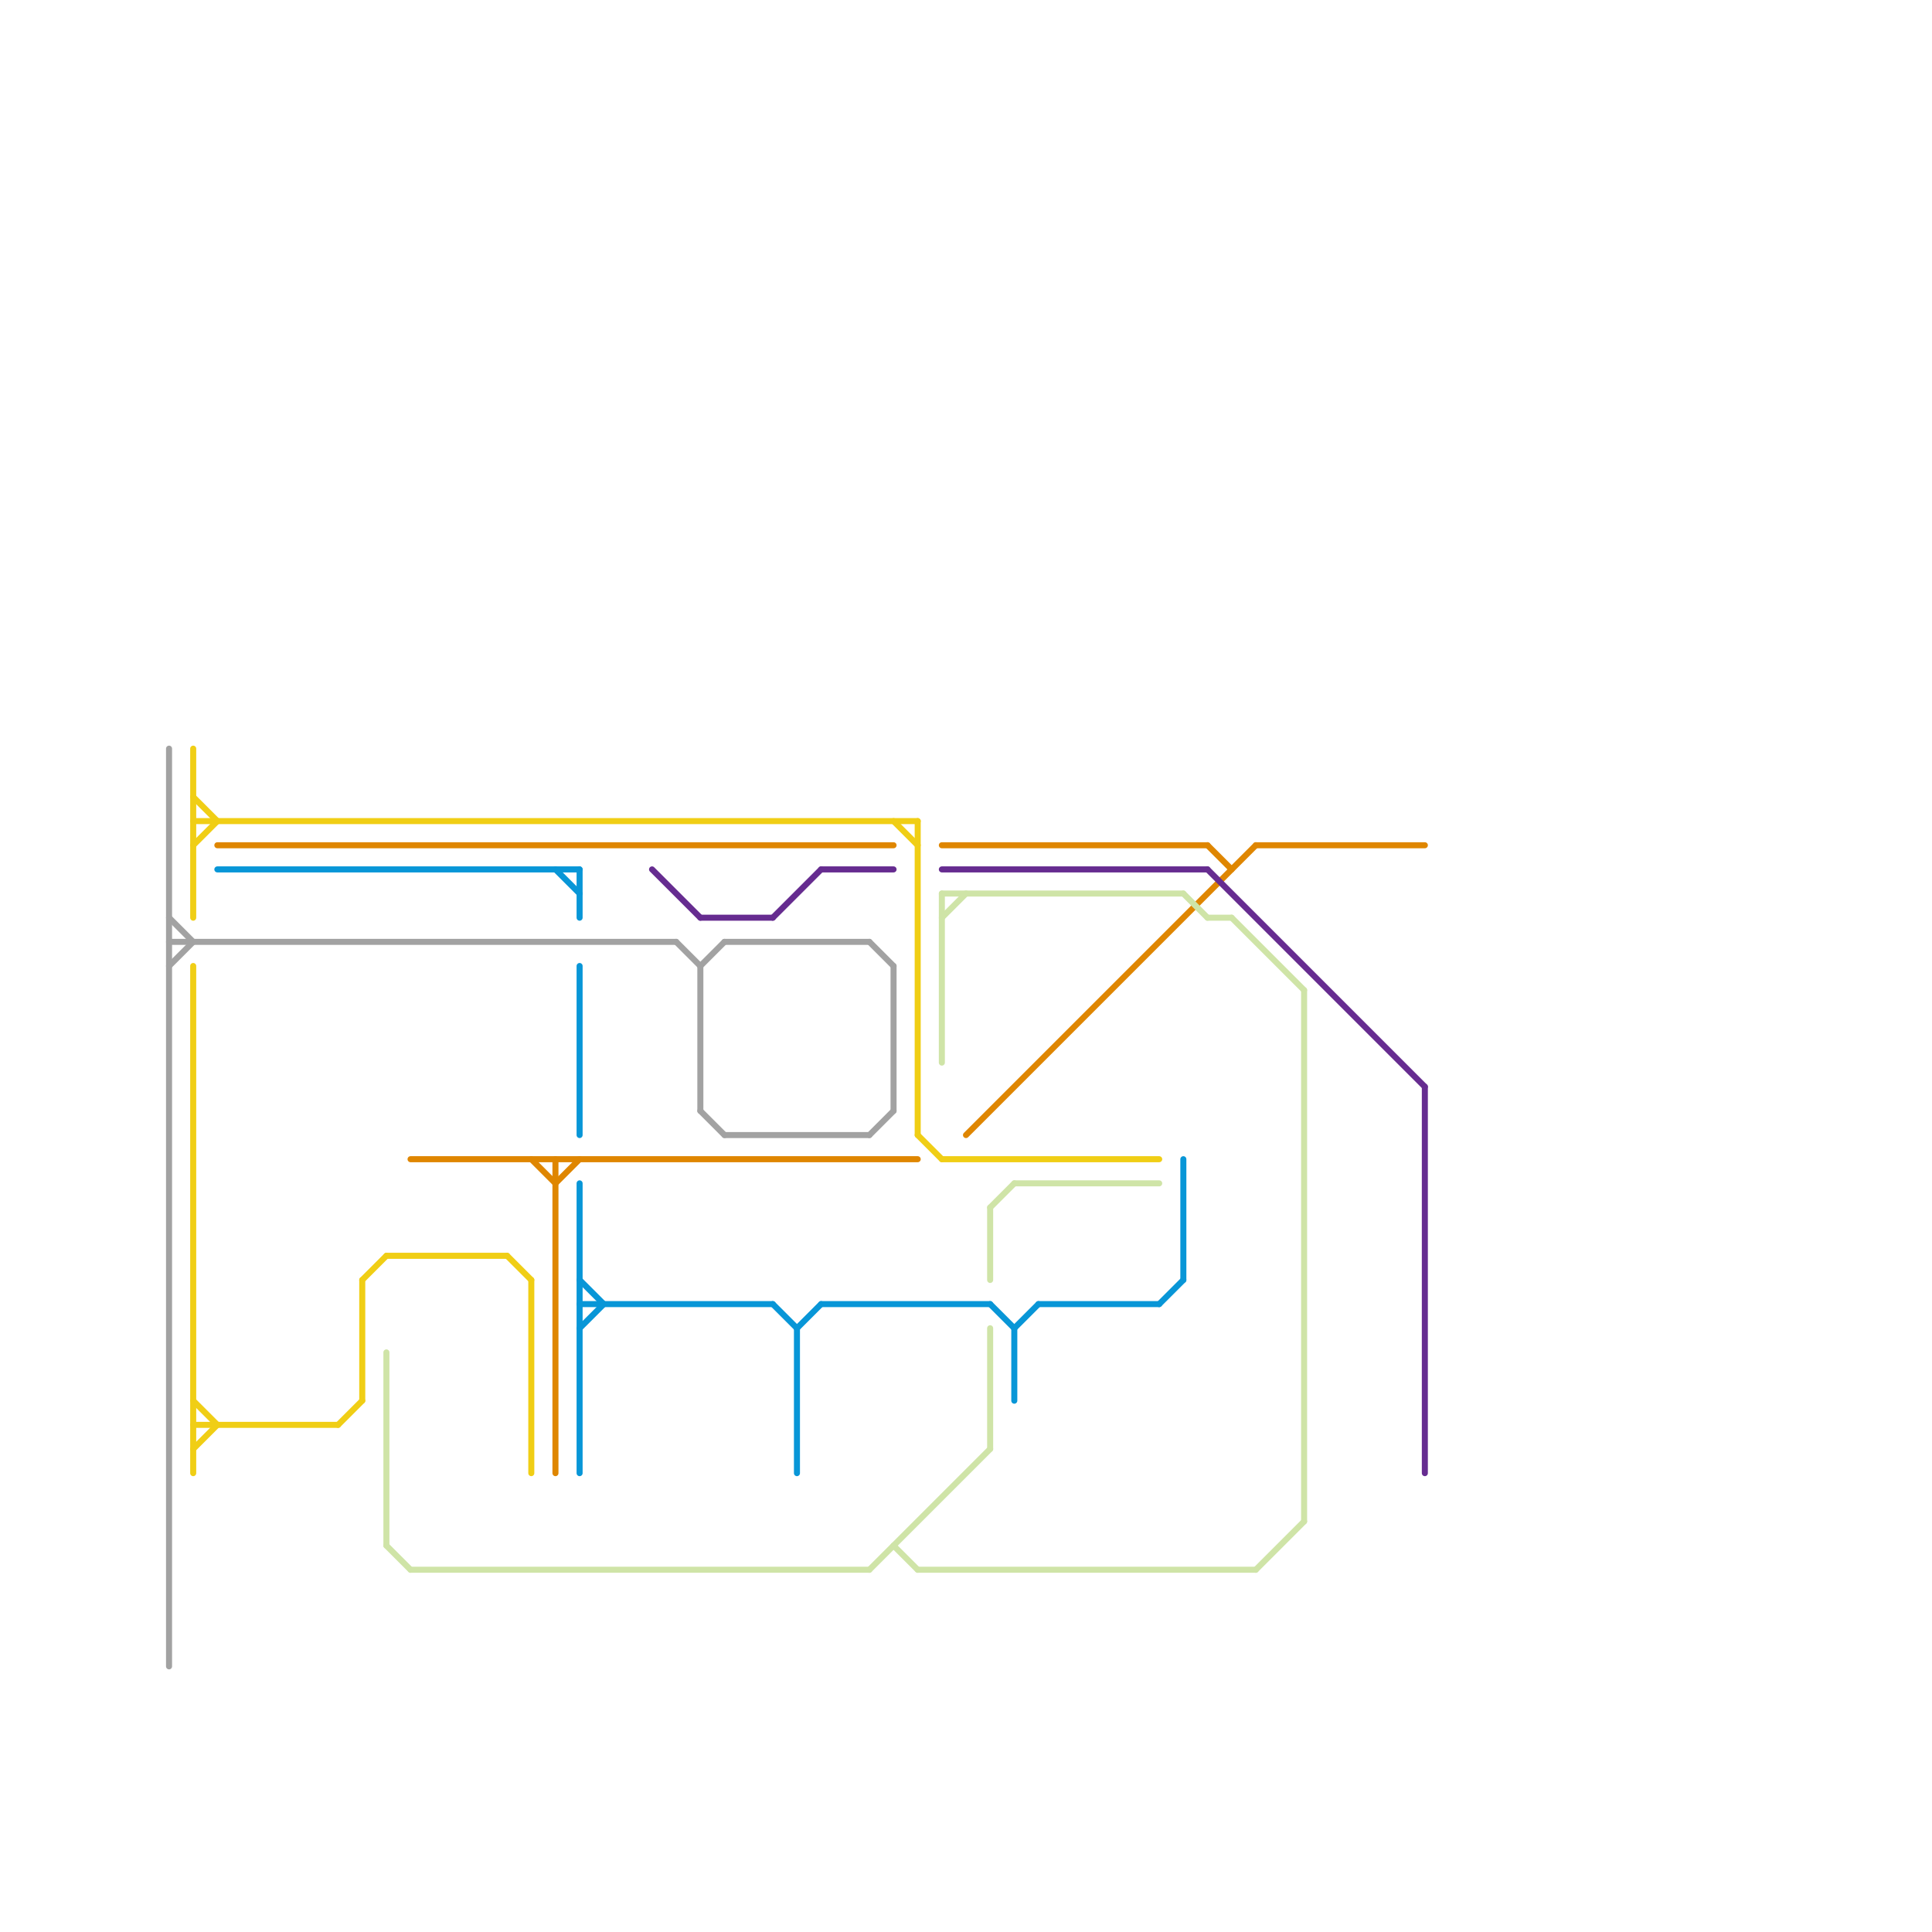 
<svg version="1.1" xmlns="http://www.w3.org/2000/svg" viewBox="0 0 80 80">
<style>text { font: 1px Helvetica; font-weight: 600; white-space: pre; dominant-baseline: central; } line { stroke-width: 0.25; fill: none; stroke-linecap: round; stroke-linejoin: round; } .c0 { stroke: #0896d7 } .c1 { stroke: #df8600 } .c2 { stroke: #662c90 } .c3 { stroke: #f0ce15 } .c4 { stroke: #a2a2a2 } .c5 { stroke: #cfe4a7 }</style><defs><g id="cmd-a2a2a2"><circle r="0.5" fill="#a2a2a2"/><circle r="0.25" fill="#fff"/></g><g id="cmd-f0ce15"><circle r="0.5" fill="#f0ce15"/><circle r="0.25" fill="#fff"/></g><g id="cmd-df8600"><circle r="0.5" fill="#df8600"/><circle r="0.25" fill="#fff"/></g><g id="cmd-0896d7"><circle r="0.5" fill="#0896d7"/><circle r="0.25" fill="#fff"/></g></defs><line class="c0" x1="33" y1="55" x2="33" y2="61"/><line class="c0" x1="24" y1="36" x2="24" y2="38"/><line class="c0" x1="24" y1="55" x2="25" y2="54"/><line class="c0" x1="9" y1="36" x2="24" y2="36"/><line class="c0" x1="33" y1="55" x2="34" y2="54"/><line class="c0" x1="24" y1="49" x2="24" y2="61"/><line class="c0" x1="49" y1="48" x2="49" y2="53"/><line class="c0" x1="42" y1="55" x2="43" y2="54"/><line class="c0" x1="43" y1="54" x2="48" y2="54"/><line class="c0" x1="42" y1="55" x2="42" y2="58"/><line class="c0" x1="23" y1="36" x2="24" y2="37"/><line class="c0" x1="24" y1="53" x2="25" y2="54"/><line class="c0" x1="24" y1="40" x2="24" y2="47"/><line class="c0" x1="48" y1="54" x2="49" y2="53"/><line class="c0" x1="32" y1="54" x2="33" y2="55"/><line class="c0" x1="41" y1="54" x2="42" y2="55"/><line class="c0" x1="34" y1="54" x2="41" y2="54"/><line class="c0" x1="24" y1="54" x2="32" y2="54"/><line class="c1" x1="23" y1="48" x2="23" y2="61"/><line class="c1" x1="39" y1="35" x2="50" y2="35"/><line class="c1" x1="52" y1="35" x2="59" y2="35"/><line class="c1" x1="9" y1="35" x2="37" y2="35"/><line class="c1" x1="40" y1="47" x2="52" y2="35"/><line class="c1" x1="17" y1="48" x2="38" y2="48"/><line class="c1" x1="50" y1="35" x2="51" y2="36"/><line class="c1" x1="22" y1="48" x2="23" y2="49"/><line class="c1" x1="23" y1="49" x2="24" y2="48"/><line class="c2" x1="50" y1="36" x2="59" y2="45"/><line class="c2" x1="39" y1="36" x2="50" y2="36"/><line class="c2" x1="34" y1="36" x2="37" y2="36"/><line class="c2" x1="27" y1="36" x2="29" y2="38"/><line class="c2" x1="32" y1="38" x2="34" y2="36"/><line class="c2" x1="59" y1="45" x2="59" y2="61"/><line class="c2" x1="29" y1="38" x2="32" y2="38"/><line class="c3" x1="15" y1="53" x2="15" y2="58"/><line class="c3" x1="8" y1="31" x2="8" y2="38"/><line class="c3" x1="8" y1="35" x2="9" y2="34"/><line class="c3" x1="14" y1="59" x2="15" y2="58"/><line class="c3" x1="15" y1="53" x2="16" y2="52"/><line class="c3" x1="8" y1="58" x2="9" y2="59"/><line class="c3" x1="21" y1="52" x2="22" y2="53"/><line class="c3" x1="39" y1="48" x2="48" y2="48"/><line class="c3" x1="8" y1="33" x2="9" y2="34"/><line class="c3" x1="38" y1="47" x2="39" y2="48"/><line class="c3" x1="37" y1="34" x2="38" y2="35"/><line class="c3" x1="16" y1="52" x2="21" y2="52"/><line class="c3" x1="22" y1="53" x2="22" y2="61"/><line class="c3" x1="38" y1="34" x2="38" y2="47"/><line class="c3" x1="8" y1="40" x2="8" y2="61"/><line class="c3" x1="8" y1="59" x2="14" y2="59"/><line class="c3" x1="8" y1="60" x2="9" y2="59"/><line class="c3" x1="8" y1="34" x2="38" y2="34"/><line class="c4" x1="29" y1="40" x2="30" y2="39"/><line class="c4" x1="37" y1="40" x2="37" y2="46"/><line class="c4" x1="7" y1="40" x2="8" y2="39"/><line class="c4" x1="29" y1="46" x2="30" y2="47"/><line class="c4" x1="36" y1="47" x2="37" y2="46"/><line class="c4" x1="30" y1="47" x2="36" y2="47"/><line class="c4" x1="28" y1="39" x2="29" y2="40"/><line class="c4" x1="30" y1="39" x2="36" y2="39"/><line class="c4" x1="7" y1="39" x2="28" y2="39"/><line class="c4" x1="36" y1="39" x2="37" y2="40"/><line class="c4" x1="7" y1="38" x2="8" y2="39"/><line class="c4" x1="29" y1="40" x2="29" y2="46"/><line class="c4" x1="7" y1="31" x2="7" y2="69"/><line class="c5" x1="39" y1="37" x2="49" y2="37"/><line class="c5" x1="49" y1="37" x2="50" y2="38"/><line class="c5" x1="41" y1="50" x2="42" y2="49"/><line class="c5" x1="41" y1="50" x2="41" y2="53"/><line class="c5" x1="54" y1="41" x2="54" y2="63"/><line class="c5" x1="36" y1="65" x2="41" y2="60"/><line class="c5" x1="16" y1="64" x2="17" y2="65"/><line class="c5" x1="39" y1="38" x2="40" y2="37"/><line class="c5" x1="39" y1="37" x2="39" y2="44"/><line class="c5" x1="17" y1="65" x2="36" y2="65"/><line class="c5" x1="16" y1="56" x2="16" y2="64"/><line class="c5" x1="52" y1="65" x2="54" y2="63"/><line class="c5" x1="37" y1="64" x2="38" y2="65"/><line class="c5" x1="51" y1="38" x2="54" y2="41"/><line class="c5" x1="41" y1="55" x2="41" y2="60"/><line class="c5" x1="42" y1="49" x2="48" y2="49"/><line class="c5" x1="50" y1="38" x2="51" y2="38"/><line class="c5" x1="38" y1="65" x2="52" y2="65"/>
</svg>

